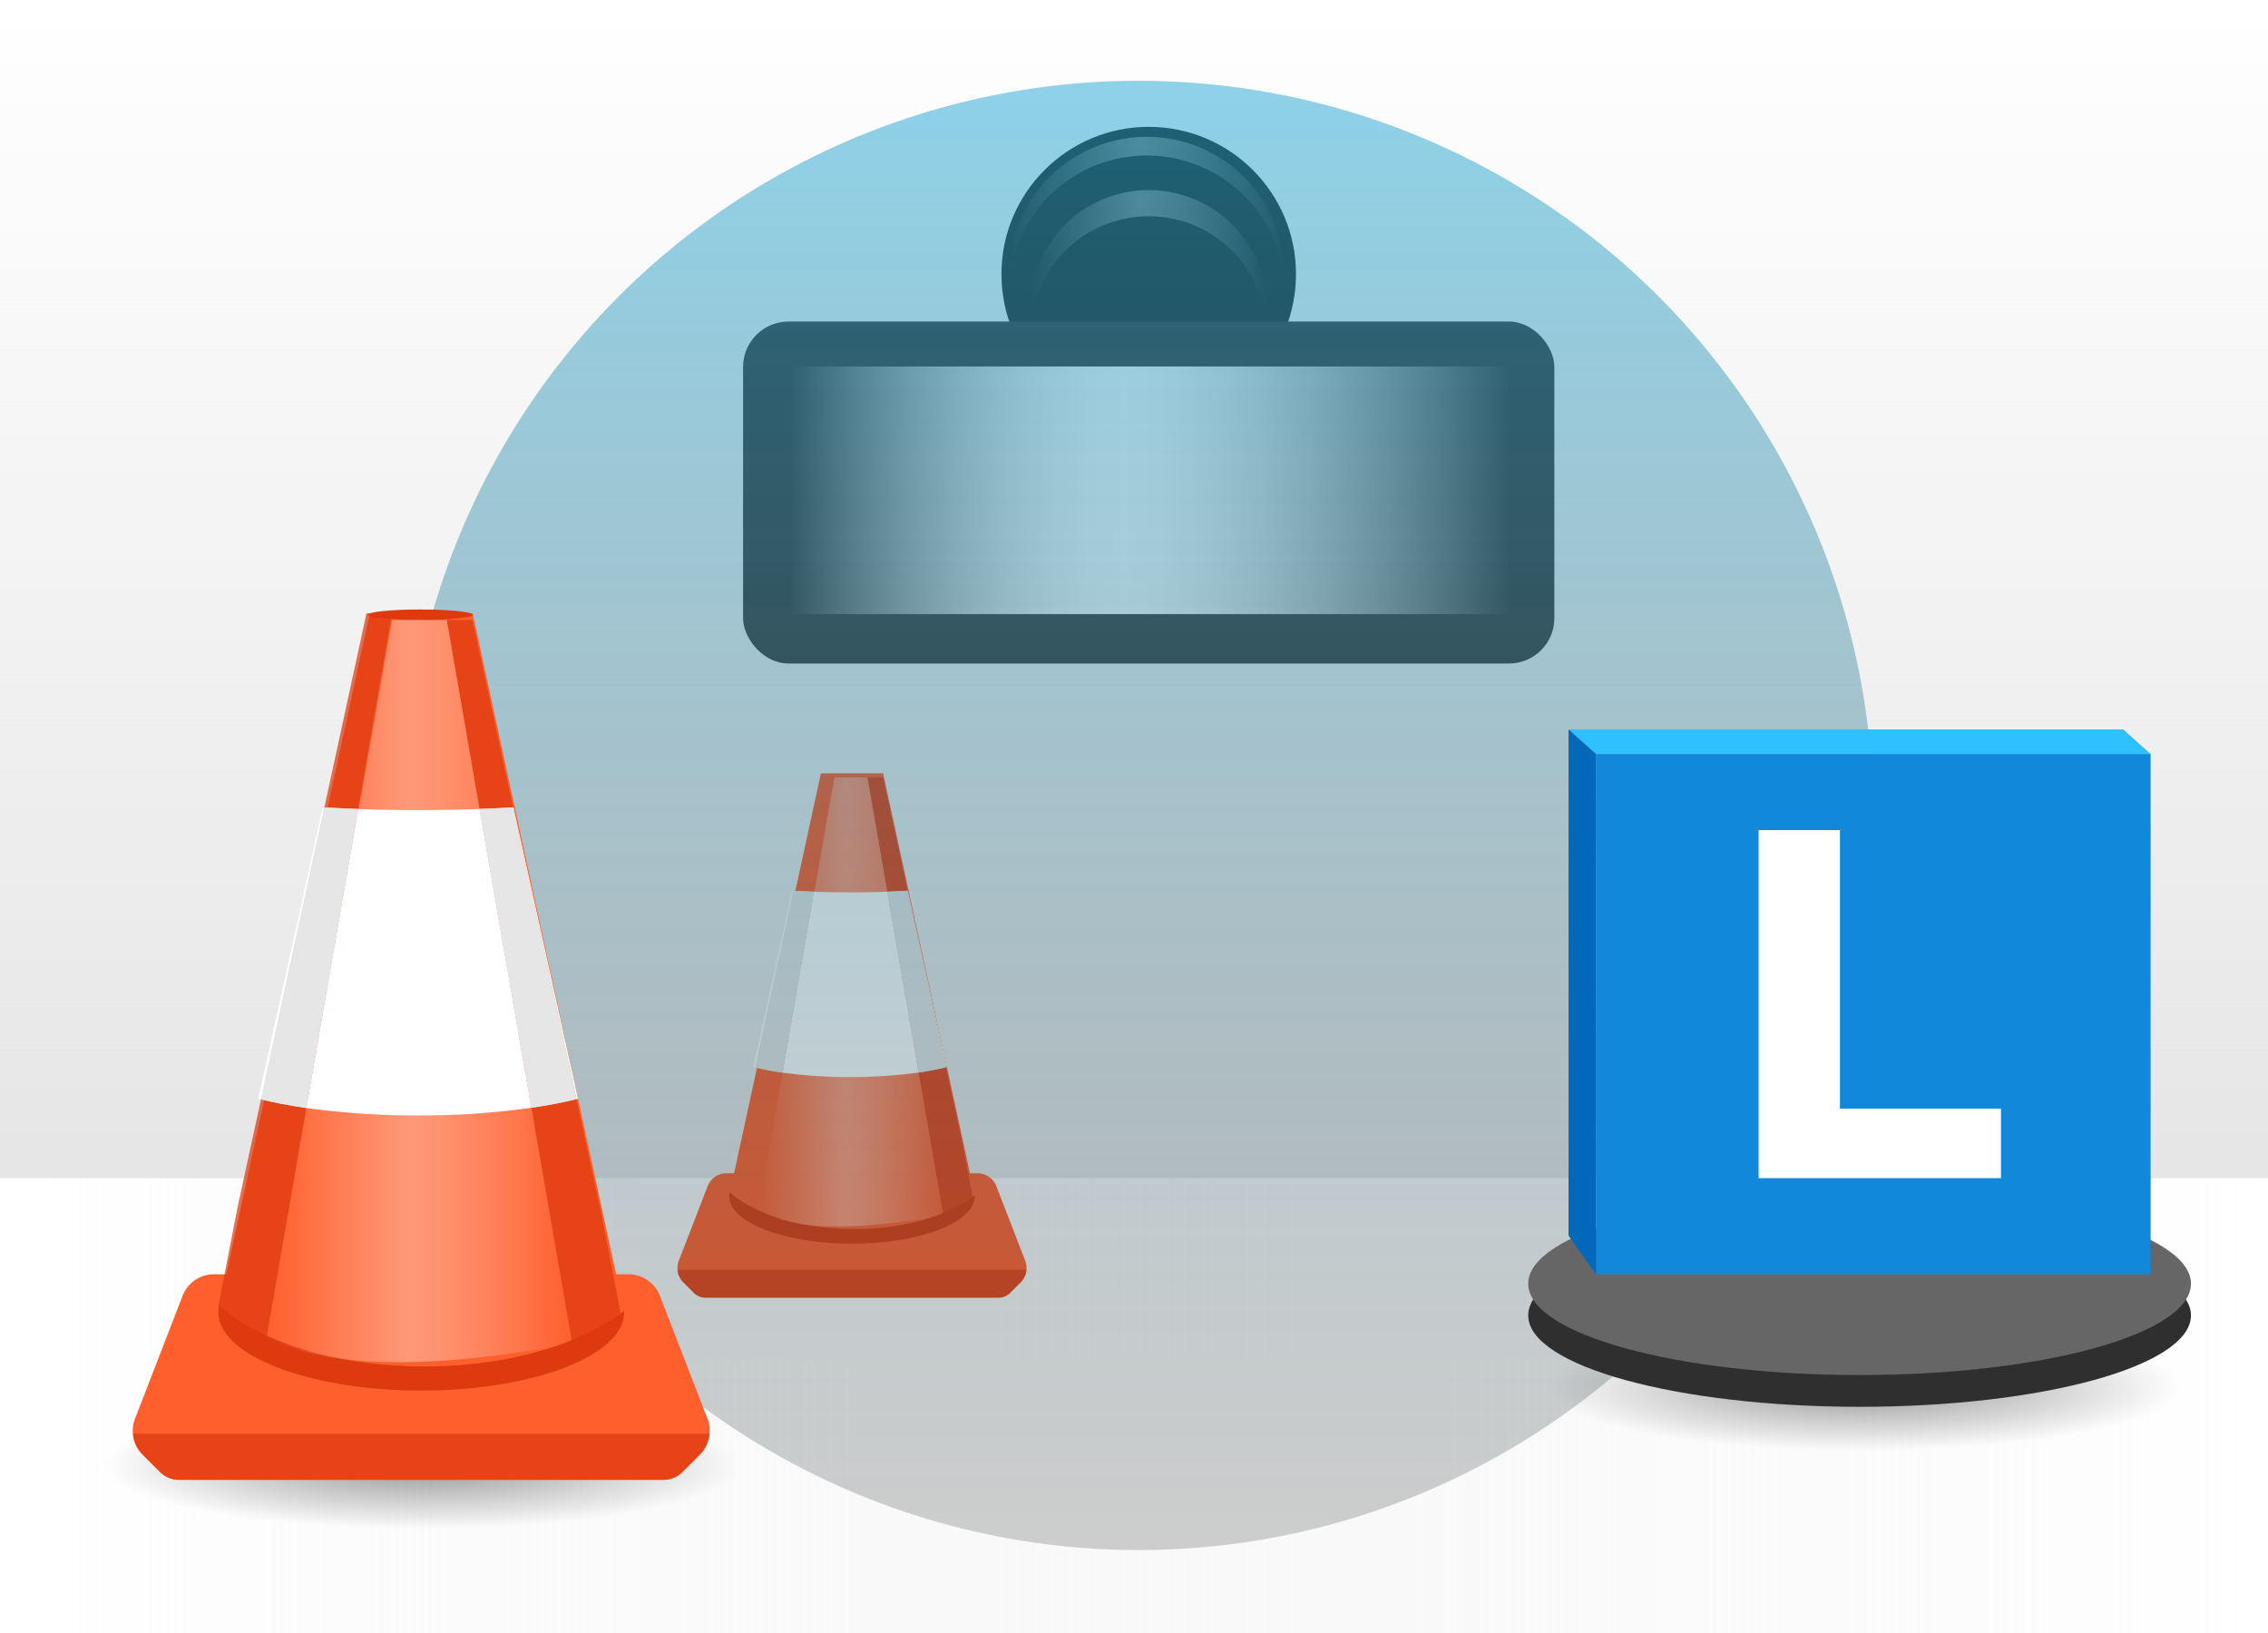 <svg xmlns="http://www.w3.org/2000/svg" xmlns:xlink="http://www.w3.org/1999/xlink" width="500" height="360" viewBox="0 0 500 360">
  <defs>
    <linearGradient id="a" data-name="Naamloos verloop 16" y1="309.865" x2="500" y2="309.865" gradientUnits="userSpaceOnUse">
      <stop offset="0.011" stop-color="#fff"/>
      <stop offset="1" stop-color="#e6e6e6" stop-opacity="0"/>
    </linearGradient>
    <linearGradient id="b" data-name="Naamloos verloop 19" x1="250.445" y1="259.73" x2="250.445" gradientUnits="userSpaceOnUse">
      <stop offset="0.011" stop-color="#e6e6e6"/>
      <stop offset="1" stop-color="#e6e6e6" stop-opacity="0"/>
    </linearGradient>
    <radialGradient id="c" data-name="Naamloos verloop 8" cx="432.253" cy="330.218" r="73.665" gradientTransform="translate(0.287 243.471) scale(0.95 0.189)" gradientUnits="userSpaceOnUse">
      <stop offset="0"/>
      <stop offset="1" stop-opacity="0"/>
    </radialGradient>
    <radialGradient id="d" cx="97.437" cy="344.554" r="73.665" gradientTransform="translate(0.287 258.004) scale(0.95 0.189)" xlink:href="#c"/>
    <filter id="e" name="AI_GaussiaansVervagen_4">
      <feGaussianBlur stdDeviation="4"/>
    </filter>
    <linearGradient id="k" data-name="Naamloos verloop 28" x1="167.228" y1="220.873" x2="207.965" y2="220.873" gradientUnits="userSpaceOnUse">
      <stop offset="0" stop-color="#fff" stop-opacity="0"/>
      <stop offset="0.464" stop-color="#fff"/>
      <stop offset="0.51" stop-color="#fff" stop-opacity="0.954"/>
      <stop offset="0.594" stop-color="#fff" stop-opacity="0.833"/>
      <stop offset="0.705" stop-color="#fff" stop-opacity="0.635"/>
      <stop offset="0.84" stop-color="#fff" stop-opacity="0.362"/>
      <stop offset="0.992" stop-color="#fff" stop-opacity="0.018"/>
      <stop offset="1" stop-color="#fff" stop-opacity="0"/>
    </linearGradient>
    <linearGradient id="l" x1="222.418" y1="46.399" x2="283.228" y2="46.399" xlink:href="#k"/>
    <linearGradient id="m" x1="227.162" y1="56.408" x2="279.328" y2="56.408" xlink:href="#k"/>
    <linearGradient id="n" data-name="Naamloos verloop 33" x1="174.189" y1="108.087" x2="332.997" y2="108.087" gradientUnits="userSpaceOnUse">
      <stop offset="0" stop-color="#fff" stop-opacity="0"/>
      <stop offset="0.034" stop-color="#fff" stop-opacity="0.127"/>
      <stop offset="0.1" stop-color="#fff" stop-opacity="0.355"/>
      <stop offset="0.167" stop-color="#fff" stop-opacity="0.552"/>
      <stop offset="0.232" stop-color="#fff" stop-opacity="0.713"/>
      <stop offset="0.295" stop-color="#fff" stop-opacity="0.838"/>
      <stop offset="0.356" stop-color="#fff" stop-opacity="0.928"/>
      <stop offset="0.413" stop-color="#fff" stop-opacity="0.982"/>
      <stop offset="0.464" stop-color="#fff"/>
      <stop offset="0.515" stop-color="#fff" stop-opacity="0.978"/>
      <stop offset="0.582" stop-color="#fff" stop-opacity="0.913"/>
      <stop offset="0.657" stop-color="#fff" stop-opacity="0.808"/>
      <stop offset="0.739" stop-color="#fff" stop-opacity="0.66"/>
      <stop offset="0.825" stop-color="#fff" stop-opacity="0.471"/>
      <stop offset="0.915" stop-color="#fff" stop-opacity="0.244"/>
      <stop offset="1" stop-color="#fff" stop-opacity="0"/>
    </linearGradient>
    <linearGradient id="o" data-name="Naamloos verloop 15" x1="251.014" y1="341.714" x2="251.014" y2="17.808" gradientUnits="userSpaceOnUse">
      <stop offset="0" stop-color="#333" stop-opacity="0.5"/>
      <stop offset="0.989" stop-color="#09c"/>
    </linearGradient>
    <linearGradient id="p" x1="58.81" y1="218.487" x2="126.136" y2="218.487" xlink:href="#k"/>
  </defs>
  <title>img_rijscholen</title>
  <g>
    <rect y="259.73" width="500" height="100.27" fill="url(#a)"/>
    <rect width="500.889" height="259.73" fill="url(#b)"/>
  </g>
  <g>
    <ellipse cx="410.983" cy="305.988" rx="79.866" ry="17.399" opacity="0.4" fill="url(#c)"/>
    <ellipse cx="92.865" cy="323.235" rx="79.866" ry="17.399" opacity="0.4" fill="url(#d)"/>
  </g>
  <g>
    <g filter="url(#e)">
      <path d="M215.488,258.652h-1.656l-19.145-88.178H180.979l-19.144,88.178h-1.657A4.48,4.48,0,0,0,156,261.515l-6.347,16.4a4.481,4.481,0,0,0,1.011,4.786l2.322,2.322a3.585,3.585,0,0,0,2.534,1.05h64.626a3.585,3.585,0,0,0,2.535-1.05L225,282.7a4.479,4.479,0,0,0,1.01-4.786l-6.346-16.4A4.48,4.48,0,0,0,215.488,258.652Z" fill="#ff5f2d"/>
    </g>
    <g filter="url(#e)">
      <path d="M188.267,270.942c-11.679,0-21.879-3.249-27.4-8.086a4.115,4.115,0,0,0-.1.862c0,5.768,12.116,10.444,27.062,10.444s27.062-4.676,27.062-10.444c0-.071-.01-.141-.014-.212C209.214,267.981,199.415,270.942,188.267,270.942Z" fill="#dd3a0e"/>
    </g>
    <g opacity="0.72" filter="url(#e)">
      <path d="M214.421,263.8a26.3,26.3,0,0,1-6.456,4l-16.724-96.43h3.416l17.207,79.258Z" fill="#dd3a0e"/>
    </g>
    <g filter="url(#e)">
      <path d="M187.418,196.728c-2.777,0-5.447-.054-7.994-.146l-6.918,39.887a112.6,112.6,0,0,0,30.02-.028l-6.914-39.866C193.005,196.671,190.268,196.728,187.418,196.728Z" fill="#fff"/>
      <path d="M208.747,235.231,200.14,196.36l-.057,0,8.45,38.92Z" fill="#fff"/>
      <path d="M174.7,196.36l-8.607,38.871.368.089,8.456-38.948C174.842,196.367,174.766,196.364,174.7,196.36Z" fill="#fff"/>
      <path d="M174.913,196.372l-8.456,38.948c1.8.444,3.831.831,6.049,1.149l6.918-39.887C177.868,196.526,176.353,196.458,174.913,196.372Z" fill="#fff"/>
      <path d="M174.913,196.372l-8.456,38.948c1.8.444,3.831.831,6.049,1.149l6.918-39.887C177.868,196.526,176.353,196.458,174.913,196.372Z" fill="#ddd" opacity="0.72"/>
      <path d="M200.083,196.363c-1.426.087-2.931.155-4.471.212l6.914,39.866c2.2-.322,4.223-.712,6.007-1.158Z" fill="#fff"/>
      <path d="M200.083,196.363c-1.426.087-2.931.155-4.471.212l6.914,39.866c2.2-.322,4.223-.712,6.007-1.158Z" fill="#ddd" opacity="0.72"/>
    </g>
    <g opacity="0.72">
      <g filter="url(#e)">
        <path d="M152.986,285.018a3.585,3.585,0,0,0,2.534,1.05h64.626a3.585,3.585,0,0,0,2.535-1.05L225,282.7a4.471,4.471,0,0,0,1.289-2.773H149.375a4.471,4.471,0,0,0,1.289,2.773Z" fill="#dd3a0e"/>
      </g>
    </g>
    <g opacity="0.36" filter="url(#e)">
      <path d="M183.952,171.37h7.289l16.724,96.43s-28.554,6.352-40.737-.9Z" fill="url(#k)"/>
    </g>
    <g opacity="0.8">
      <circle cx="253.245" cy="60.431" r="32.466" fill="#020502"/>
      <path d="M252.823,34.288a30.4,30.4,0,0,1,30.328,28.344c.046-.682.077-1.368.077-2.061a30.4,30.4,0,0,0-60.81,0c0,.693.032,1.379.078,2.061A30.4,30.4,0,0,1,252.823,34.288Z" opacity="0.39" fill="url(#l)"/>
      <path d="M253.245,47.677a26.083,26.083,0,0,1,25.922,23.209,26.083,26.083,0,1,0-51.844,0A26.083,26.083,0,0,1,253.245,47.677Z" opacity="0.39" fill="url(#m)"/>
      <rect x="163.819" y="70.886" width="178.851" height="75.388" rx="10" fill="#1c1c1c"/>
      <rect x="174.189" y="80.791" width="158.808" height="54.592" fill="url(#n)"/>
    </g>
  </g>
  <g>
    <circle cx="251.014" cy="179.761" r="161.953" opacity="0.44" fill="url(#o)"/>
    <g>
      <g>
        <ellipse cx="409.962" cy="289.994" rx="73.055" ry="20.138" fill="#2f2f2f"/>
        <ellipse cx="409.962" cy="282.994" rx="73.055" ry="20.138" fill="#666"/>
      </g>
      <g>
        <rect x="351.859" y="166.218" width="122.266" height="114.731" fill="#1188d9"/>
        <polygon points="468.065 160.796 345.799 160.796 351.859 166.218 474.125 166.218 468.065 160.796" fill="#2ec0ff"/>
        <polygon points="405.634 244.397 405.634 183 387.704 183 387.704 241.8 387.704 259.548 387.704 259.73 441.135 259.73 441.135 244.397 405.634 244.397" fill="#fff"/>
        <polygon points="345.799 160.796 351.859 166.218 351.859 280.95 345.799 272.388 345.799 160.796" fill="#0468ba"/>
      </g>
    </g>
    <path d="M138.57,280.924h-2.738l-31.639-145.73H81.537L49.9,280.924H47.16a7.4,7.4,0,0,0-6.906,4.732l-10.489,27.1a7.4,7.4,0,0,0,1.67,7.91l3.837,3.838a5.924,5.924,0,0,0,4.189,1.735H146.268a5.924,5.924,0,0,0,4.189-1.735l3.838-3.838a7.406,7.406,0,0,0,1.67-7.91l-10.489-27.1A7.406,7.406,0,0,0,138.57,280.924Z" fill="#ff5f2d"/>
    <ellipse cx="92.67" cy="135.519" rx="11.523" ry="1.156" fill="#dd3a0e"/>
    <path d="M93.581,301.236c-19.3,0-36.159-5.369-45.277-13.363a6.844,6.844,0,0,0-.164,1.425c0,9.532,20.024,17.26,44.725,17.26s44.725-7.728,44.725-17.26c0-.118-.017-.234-.023-.352C128.2,296.343,112.005,301.236,93.581,301.236Z" fill="#dd3a0e"/>
    <path d="M48.14,287.951a43.4,43.4,0,0,0,10.67,6.612L86.449,135.194H80.8L52.365,266.183Z" fill="#dd3a0e" opacity="0.72"/>
    <path d="M136.806,289.432a43.424,43.424,0,0,1-10.67,6.612L98.5,136.675h5.646l28.439,130.989Z" fill="#dd3a0e" opacity="0.72"/>
    <g>
      <path d="M92.179,178.584c-4.59,0-9-.09-13.213-.242L67.533,244.264A176.2,176.2,0,0,0,92.179,245.9a175.532,175.532,0,0,0,24.968-1.684L105.721,178.33C101.412,178.49,96.888,178.584,92.179,178.584Z" fill="#fff"/>
      <path d="M127.429,242.217,113.2,177.975l-.094,0L127.075,242.3C127.191,242.274,127.314,242.246,127.429,242.217Z" fill="#fff"/>
      <path d="M71.153,177.975,56.929,242.217c.2.05.406.1.607.147l13.975-64.37C71.4,177.987,71.269,177.983,71.153,177.975Z" fill="#fff"/>
      <path d="M71.511,177.994l-13.975,64.37c2.974.734,6.332,1.373,10,1.9l11.433-65.922C76.4,178.25,73.891,178.137,71.511,177.994Z" fill="#fff"/>
      <path d="M71.511,177.994l-13.975,64.37c2.974.734,6.332,1.373,10,1.9l11.433-65.922C76.4,178.25,73.891,178.137,71.511,177.994Z" fill="#ddd" opacity="0.72"/>
      <path d="M113.11,177.98c-2.356.144-4.844.256-7.389.35l11.426,65.887c3.643-.533,6.98-1.176,9.928-1.914Z" fill="#fff"/>
      <path d="M113.11,177.98c-2.356.144-4.844.256-7.389.35l11.426,65.887c3.643-.533,6.98-1.176,9.928-1.914Z" fill="#ddd" opacity="0.72"/>
    </g>
    <g opacity="0.72">
      <path d="M35.272,324.5a5.924,5.924,0,0,0,4.189,1.735H146.268a5.924,5.924,0,0,0,4.189-1.735l3.838-3.838a7.392,7.392,0,0,0,2.13-4.583H29.305a7.4,7.4,0,0,0,2.129,4.583Z" fill="#dd3a0e"/>
    </g>
    <path d="M86.449,136.675H98.5l27.64,159.369s-47.191,10.5-67.326-1.481Z" opacity="0.36" fill="url(#p)"/>
  </g>
</svg>
